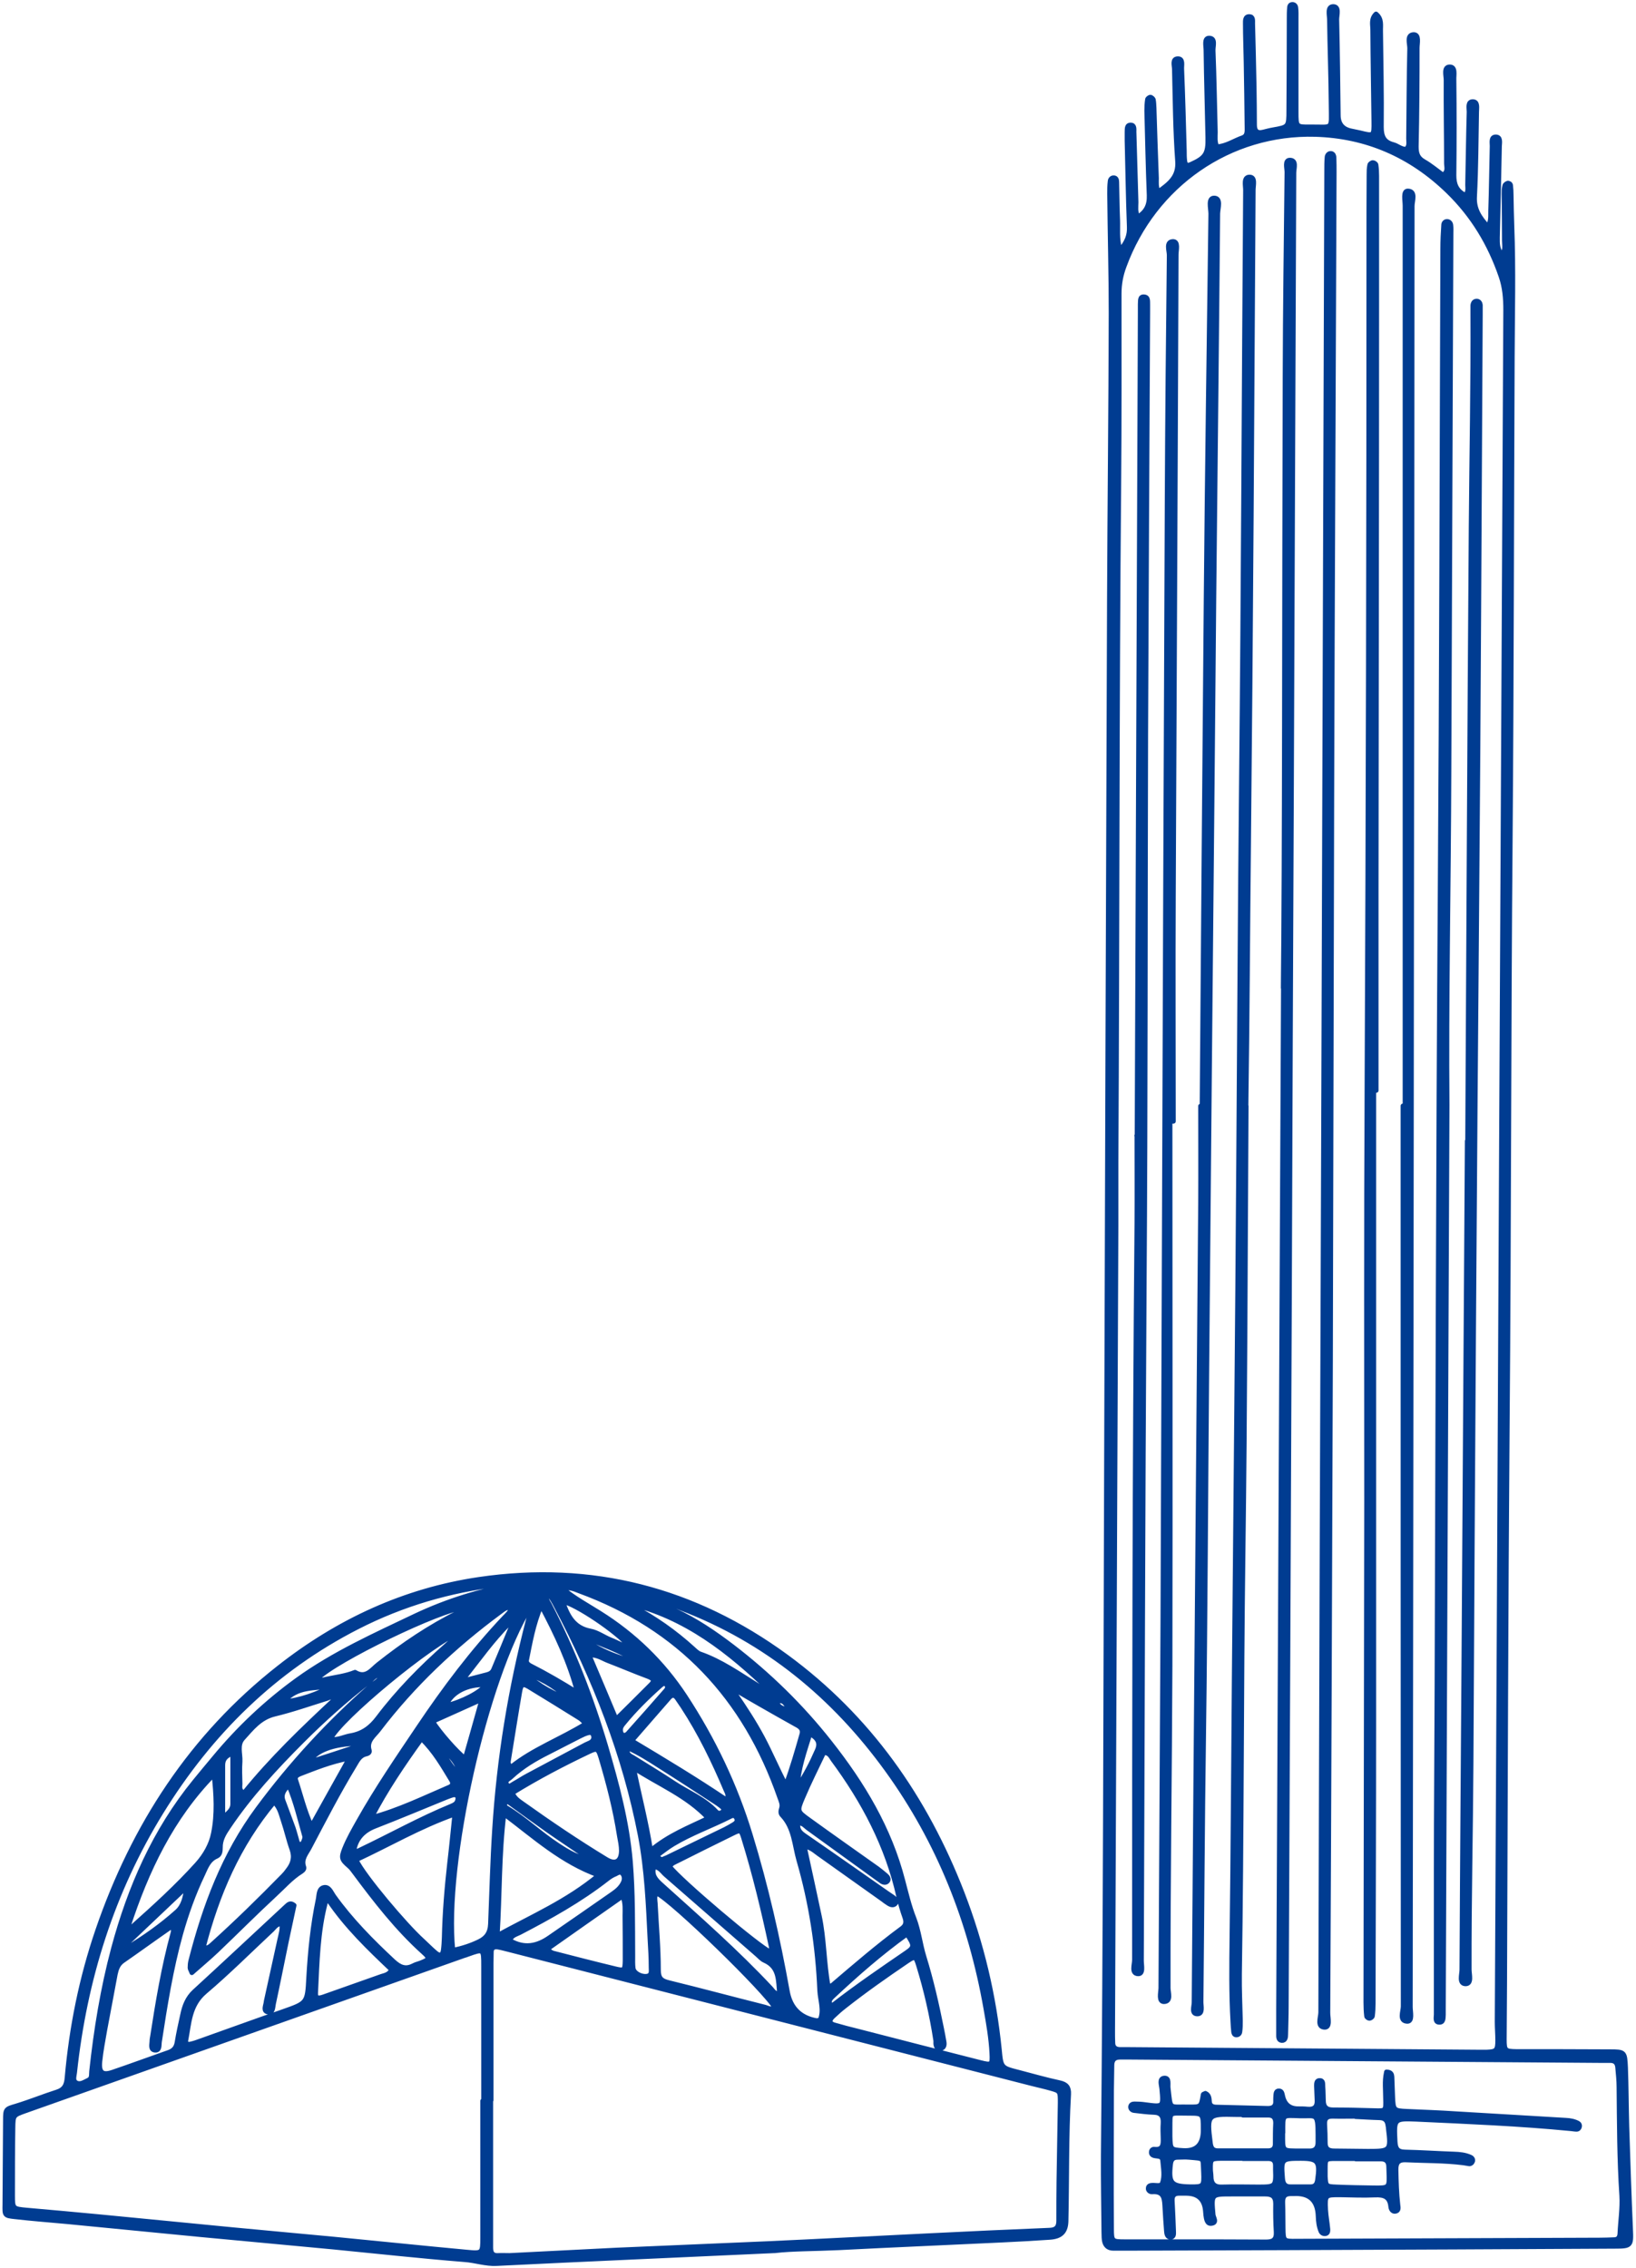 <?xml version="1.0" encoding="UTF-8"?> <svg xmlns="http://www.w3.org/2000/svg" id="_Слой_1" viewBox="0 0 88.1 122.12"><defs><style>.cls-1{fill:#003c91;stroke:#003c91;stroke-linecap:round;stroke-linejoin:round;stroke-width:.25px;}</style></defs><path class="cls-1" d="M41.69,121.18c-5.21.24-10.08.45-14.95.69-.59.03-1.14-.17-1.72-.21-2.37-.19-4.73-.45-7.09-.68-2.39-.23-4.78-.44-7.17-.67-2.36-.23-4.73-.46-7.09-.69-.96-.09-1.91-.16-2.87-.27-.56-.06-.55-.08-.54-.66.01-1.52.02-3.03.03-4.55,0-.61.02-.59.62-.77.72-.22,1.43-.51,2.15-.74.41-.13.52-.38.55-.78.24-2.7.77-5.35,1.65-7.92,1.93-5.63,5.05-10.45,9.77-14.15,3.18-2.5,6.76-4.16,10.77-4.75,6.07-.89,11.59.54,16.54,4.16,4.45,3.26,7.49,7.61,9.47,12.72,1.05,2.72,1.72,5.54,2.01,8.45.09.97.1.97,1.04,1.21.73.19,1.46.4,2.2.56.37.08.51.25.49.62-.13,2.27-.09,4.55-.14,6.82-.01.58-.27.85-.88.89-.88.06-1.77.11-2.65.15-2.9.14-5.81.26-8.71.41-1.26.06-2.53.05-3.45.16ZM20.57,90.14c-.32-.02-.49.24-.7.4-1.26.98-2.45,2.04-3.58,3.17-1.45,1.45-2.84,2.95-3.99,4.66-.23.34-.44.67-.43,1.11,0,.18-.02.38-.2.46-.45.19-.58.61-.76.99-.49,1.03-.87,2.09-1.18,3.19-.53,1.9-.84,3.85-1.14,5.8-.03.18.03.49-.25.46-.26-.03-.16-.32-.16-.51,0-.07.02-.15.03-.22.29-1.87.6-3.74,1.1-5.57.03-.1.04-.2-.03-.29-.05,0-.11-.02-.14,0-.85.59-1.69,1.2-2.54,1.79-.25.18-.33.43-.39.71-.18.99-.38,1.99-.56,2.98-.1.57-.21,1.14-.27,1.72-.06.6.14.76.69.57,1-.34,2-.71,3-1.06.26-.09.41-.24.46-.53.08-.5.19-.99.3-1.49.1-.48.26-.91.64-1.26,1.66-1.52,3.3-3.06,4.95-4.59.11-.1.22-.22.42-.05-.14.64-.28,1.3-.42,1.96-.23,1.11-.45,2.23-.69,3.34-.04.19-.02.48-.28.45-.29-.04-.16-.31-.13-.49.01-.07.02-.15.04-.22.23-1.06.47-2.12.7-3.18.06-.28.16-.57.11-.87-.28,0-.38.2-.52.33-1.2,1.12-2.37,2.29-3.62,3.35-.84.72-.84,1.68-1.02,2.6-.03.16.09.23.23.2.2-.04.39-.11.58-.18,1.47-.52,2.94-1.06,4.42-1.57,1.3-.46,1.31-.45,1.38-1.82.08-1.41.22-2.82.51-4.21.05-.23.02-.58.3-.65.29-.07.4.26.54.46.93,1.3,2.05,2.43,3.22,3.52.34.31.65.45,1.08.22.13-.07.29-.1.43-.16.42-.17.45-.24.1-.55-1.42-1.28-2.58-2.78-3.71-4.3-.09-.12-.18-.25-.29-.34-.41-.35-.44-.45-.25-.93.21-.53.49-1.01.77-1.51.98-1.74,2.11-3.39,3.22-5.04,1.39-2.07,2.9-4.08,4.62-5.9.14-.15.33-.29.37-.55-.3-.03-.45.15-.63.27-2.45,1.81-4.66,3.89-6.51,6.32-.24.32-.66.59-.5,1.11.04.12-.09.18-.19.2-.34.08-.46.37-.62.63-.87,1.43-1.63,2.91-2.41,4.39-.17.33-.46.62-.31,1.05.04.1-.03.18-.13.25-.55.34-.97.83-1.44,1.26-1.06.98-2.07,2-3.12,3-.42.4-.88.78-1.34,1.19-.05-.14-.1-.2-.1-.27,0-.12.01-.25.04-.37.75-2.94,1.79-5.73,3.62-8.2,1.8-2.43,3.83-4.63,6.1-6.62.2-.17.5-.27.52-.6.29.04.4-.18.52-.37-.24.04-.45.11-.5.39ZM26.44,113.06h-.01c0,2.07,0,4.15,0,6.22,0,.58,0,1.16,0,1.74,0,.28.1.43.4.41.2-.01.4,0,.61,0,1.92-.09,3.83-.2,5.75-.29,2.73-.12,5.45-.23,8.18-.35,2.85-.13,5.7-.28,8.55-.42,2.2-.11,4.39-.21,6.59-.3.36-.01.5-.16.5-.5,0-.71,0-1.42.01-2.12.02-1.42.05-2.83.07-4.25,0-.6,0-.62-.5-.76-.34-.1-.69-.17-1.03-.26-9.41-2.41-18.82-4.82-28.23-7.23-.17-.04-.34-.09-.52-.12-.21-.03-.35.04-.35.27,0,.2-.01.4-.01.61,0,2.45,0,4.9,0,7.36ZM25.99,113.13h.05c0-2.43,0-4.85,0-7.28,0-.93,0-.93-.84-.63-.07.03-.14.05-.21.07-2.71.96-5.42,1.92-8.14,2.88-5.16,1.83-10.33,3.65-15.49,5.48-.64.23-.65.23-.66.91-.02,1.21-.02,2.43-.02,3.64,0,.72.02.72.78.79,1.28.11,2.57.23,3.85.35,2.44.23,4.88.48,7.31.71,1.78.17,3.57.33,5.36.5,2.39.23,4.77.48,7.16.7.84.08.85.06.85-.78,0-2.45,0-4.9,0-7.36ZM35.82,86.36c.17.21.36.28.54.36,1.11.51,2.11,1.19,3.08,1.93,1.96,1.5,3.71,3.21,5.24,5.15,1.77,2.24,3.22,4.65,3.94,7.45.18.68.34,1.37.6,2.03.26.67.33,1.39.54,2.07.39,1.26.68,2.54.94,3.83.05.25.1.5.14.75.03.16,0,.33-.18.36-.19.04-.26-.11-.27-.27,0-.05,0-.1,0-.15-.21-1.38-.52-2.73-.93-4.06-.15-.49-.19-.5-.61-.22-1.15.78-2.29,1.58-3.38,2.44-.22.17-.43.36-.63.55-.19.19-.19.36.1.44.41.12.83.23,1.24.33,2.2.57,4.4,1.13,6.6,1.69.63.16.66.13.63-.49-.04-.81-.18-1.61-.32-2.4-.82-4.68-2.52-8.99-5.31-12.85-2.87-3.97-6.51-6.97-11.11-8.72-.25-.1-.49-.24-.84-.21ZM44.17,108.74c.21-.52,0-1.04-.03-1.56-.1-2.38-.46-4.73-1.12-7.01-.24-.83-.25-1.76-.9-2.44-.1-.1-.08-.23-.04-.36.07-.21-.02-.4-.09-.59-1.87-5.39-5.41-9.15-10.79-11.12-.26-.1-.53-.23-.92-.14.68.55,1.37.92,2.02,1.33,1.85,1.16,3.38,2.64,4.58,4.46,1.53,2.33,2.72,4.82,3.53,7.49.84,2.75,1.48,5.56,1.99,8.4q.24,1.36,1.59,1.59s.1-.02.16-.04ZM43.31,99.39c.28,1.29.55,2.52.81,3.75.27,1.25.25,2.54.48,3.79.12-.02.18-.01.21-.04,1.23-1.05,2.46-2.11,3.76-3.07.22-.16.24-.35.15-.6-.13-.36-.23-.72-.32-1.09-.61-2.74-1.89-5.16-3.55-7.4-.11-.15-.18-.37-.49-.37-.38.8-.79,1.61-1.14,2.44-.3.71-.28.73.33,1.17,1.23.89,2.47,1.76,3.71,2.64.16.12.32.25.47.38.08.07.14.18.08.27-.08.12-.22.11-.34.03-.08-.06-.16-.12-.25-.18-1.23-.89-2.46-1.78-3.69-2.67-.16-.11-.28-.3-.55-.29-.06.31.07.49.33.67,1.5,1.03,2.99,2.08,4.48,3.12.1.07.21.14.31.21.1.08.22.19.14.31-.1.15-.26.11-.4.02-.11-.07-.21-.14-.31-.22-1.15-.82-2.31-1.64-3.46-2.46-.2-.14-.38-.33-.77-.41ZM24.39,105c.52-.11.98-.26,1.41-.47.37-.18.59-.44.61-.94.07-1.69.11-3.38.22-5.07.24-3.85.86-7.63,1.83-11.35.05-.19.2-.39.08-.65-2.39,3.85-4.63,13.78-4.15,18.47ZM27.82,85.31c-.18-.01-.35-.03-.53-.03-.13,0-.25,0-.38.02-2.68.31-5.24,1.06-7.65,2.29-4.49,2.29-7.94,5.7-10.57,9.96-2.66,4.31-4.13,9.02-4.67,14.04-.02.19-.12.44.1.55.22.11.44-.06.64-.15.2-.09.15-.3.17-.47.24-2.23.6-4.45,1.18-6.62.88-3.28,2.22-6.34,4.38-8.99.35-.43.71-.86,1.06-1.28,1.31-1.58,2.78-2.97,4.45-4.18,1.98-1.43,4.2-2.42,6.38-3.46,1.72-.81,3.52-1.37,5.41-1.68ZM19.18,100.14c.42.88,2.67,3.53,3.56,4.33.24.22.47.46.72.67.21.18.37.15.41-.15.03-.22.04-.45.05-.68.03-1.34.14-2.67.29-4,.1-.84.18-1.69.28-2.64-1.9.67-3.54,1.64-5.31,2.46ZM27.59,96.53c.14.33.38.45.58.6,1.46,1.04,2.94,2.04,4.47,2.97.49.3.81.13.82-.45,0-.27-.06-.55-.11-.82-.22-1.42-.58-2.81-.99-4.19-.15-.5-.21-.53-.62-.34-1.41.67-2.79,1.39-4.15,2.23ZM26.77,104.21c1.92-1.05,3.77-1.84,5.47-3.25-1.99-.72-3.44-2.05-5.1-3.3-.27,2.22-.22,4.29-.36,6.54ZM41.73,108.1c-.47-.87-5.49-5.75-6.37-6.18-.14.18-.08.38-.07.57.06,1.19.17,2.37.17,3.56,0,.46.15.59.55.69,1.72.42,3.42.88,5.14,1.31.18.04.37.18.57.04ZM36.07,100.5c.55.73,4.84,4.37,5.45,4.61,0-.11.03-.21.01-.3-.42-1.97-.89-3.93-1.49-5.86-.13-.43-.18-.44-.58-.24-1,.49-1.99.98-2.98,1.48-.15.08-.34.13-.41.32ZM10.94,104.88c.28.01.37-.09.46-.17,1.33-1.2,2.61-2.45,3.86-3.73.09-.09.17-.19.24-.29.27-.34.37-.69.22-1.12-.18-.5-.29-1.02-.46-1.52-.12-.34-.18-.73-.5-1.03-1.94,2.32-3.07,4.96-3.82,7.86ZM11.52,95.53c-2.28,2.33-3.63,5.16-4.64,8.27.17-.05.23-.05.26-.08,1.2-1.07,2.4-2.16,3.48-3.36.42-.47.75-1.04.87-1.65.21-1.03.15-2.1.03-3.18ZM29.44,85.78c-.09.28.06.44.15.61,1.26,2.44,2.25,4.99,3.03,7.62.6,2.04,1.15,4.08,1.33,6.21.14,1.69.12,3.38.13,5.08,0,.23-.01.46.02.68.04.25.41.45.72.42.3-.04.24-.28.24-.47,0-.51-.03-1.01-.06-1.52-.09-1.87-.17-3.74-.52-5.58-.84-4.35-2.45-8.43-4.52-12.34-.13-.24-.24-.5-.52-.72ZM39.14,96.9c.12-.27,0-.4-.05-.53-.66-1.56-1.39-3.07-2.32-4.49-.1-.15-.2-.29-.3-.44-.12-.18-.27-.22-.43-.04-.66.75-1.31,1.51-2.02,2.32,1.77,1.06,3.45,2.07,5.11,3.19ZM17.67,102.27c-.11.12-.13.13-.14.15-.42,1.6-.45,3.24-.53,4.88-.02.31.18.29.41.21,1.05-.37,2.1-.74,3.14-1.11.18-.06.39-.08.54-.35-1.21-1.15-2.43-2.31-3.42-3.78ZM18.05,91.45c-.21-.14-.32-.05-.43-.01-.94.29-1.87.62-2.83.85-.79.19-1.23.77-1.71,1.3-.32.35-.13.83-.15,1.24-.03.4-.01.81,0,1.21,0,.16-.07.36.21.49,1.48-1.83,3.18-3.46,4.92-5.08ZM31.55,92.8c-.17-.15-.25-.25-.36-.31-.9-.56-1.8-1.12-2.71-1.67-.32-.19-.42-.15-.49.27-.21,1.22-.4,2.44-.6,3.66-.02.11-.05.25.14.38,1.18-.95,2.64-1.48,4.02-2.33ZM33.54,102.08c-1.39.97-2.71,1.9-4.09,2.87.17.1.24.18.33.2,1.12.29,2.25.58,3.37.85.46.11.5.08.51-.44,0-.81,0-1.62-.01-2.42,0-.32.04-.64-.11-1.06ZM22.7,93.61c-1,1.39-1.93,2.76-2.7,4.25,1.49-.4,2.83-1.06,4.21-1.65.18-.08.19-.22.1-.37-.47-.77-.91-1.55-1.61-2.23ZM34.12,95.18c.29,1.45.67,2.86.92,4.45.99-.83,2.05-1.23,3.1-1.74-1.16-1.23-2.66-1.82-4.02-2.71ZM39.67,91.02s-.07.09-.1.14c.53.77,1.04,1.55,1.48,2.37.45.84.81,1.72,1.27,2.58.34-.92.6-1.83.86-2.74.08-.29-.11-.41-.32-.52-.66-.37-1.32-.74-1.98-1.12-.41-.23-.81-.47-1.22-.71ZM24.89,87.8c-1.6.61-6.61,4.76-7.1,5.84.4.06.74-.14,1.11-.2.63-.11,1.07-.44,1.46-.96,1.08-1.43,2.34-2.71,3.68-3.89.26-.23.51-.47.85-.79ZM17.09,90.37c.16.15.33.06.49.03.52-.11,1.05-.17,1.54-.37.59.36.9-.15,1.25-.42,1.35-1.07,2.77-2.03,4.31-2.79.13-.06.28-.11.33-.27-1.24.07-6.95,2.83-7.92,3.83ZM35.21,100.52c-.13.44.11.69.41.96,2.01,1.81,4.05,3.6,5.9,5.58.11.12.2.31.46.27-.08-.68.01-1.42-.81-1.78-.16-.07-.28-.22-.41-.33-1.64-1.43-3.28-2.86-4.92-4.29-.18-.16-.32-.41-.62-.42ZM27.45,104.47c.78.46,1.48.31,2.15-.16,1.14-.79,2.28-1.57,3.42-2.37.23-.16.44-.35.55-.61.06-.14.06-.3-.03-.43-.12-.18-.28-.06-.4,0-.16.06-.31.16-.45.27-1.46,1.14-3.07,2.03-4.7,2.88-.19.1-.44.14-.54.42ZM29.14,86.44c-.43,1.03-.59,1.99-.78,2.93-.03.14.07.24.18.3.87.44,1.71.93,2.56,1.46-.43-1.63-1.12-3.11-1.96-4.69ZM33.18,92.56c.68-.67,1.28-1.27,1.88-1.87.22-.22.1-.32-.14-.42-.73-.27-1.45-.58-2.18-.86-.29-.11-.56-.32-1.02-.31.5,1.17.96,2.27,1.46,3.46ZM33.82,86.31c.08.06.15.13.24.17,1.19.62,2.28,1.39,3.27,2.29.11.1.23.22.36.27,1.13.39,2.1,1.08,3.1,1.7.22.14.42.32.71.32-2.22-2.15-4.6-4.03-7.69-4.75ZM18.81,94.66c-1.04.2-1.85.54-2.66.85-.14.06-.29.14-.22.34.26.77.44,1.58.84,2.47.7-1.25,1.32-2.38,2.04-3.66ZM25.95,91.49c-.99.44-1.81.82-2.65,1.19.34.56,1.34,1.7,1.75,1.99.29-1.01.57-2.01.9-3.18ZM19.05,99.62c.17.08.26.02.34-.02,1.64-.78,3.23-1.67,4.91-2.36.14-.06.28-.12.33-.28.03-.1.05-.21-.03-.28-.05-.04-.14-.06-.2-.04-.12.03-.24.08-.35.12-1.28.52-2.56,1.06-3.85,1.56-.61.24-1.01.63-1.14,1.3ZM44.73,107.94c.05,0,.11.02.14,0,1.28-.99,2.61-1.9,3.94-2.81.44-.3.43-.39.03-1-1.42,1.02-2.72,2.16-3.99,3.35-.12.11-.26.26-.12.46ZM31.97,93.56c0-.19-.09-.31-.28-.27-.17.04-.33.12-.49.2-.56.28-1.12.58-1.68.86-.72.36-1.41.77-2.01,1.33-.13.12-.35.19-.21.4.12.17.27,0,.39-.06.24-.13.47-.29.72-.42,1.04-.56,2.09-1.11,3.13-1.67.17-.09.4-.12.43-.37ZM25.02,90.3s.08.09.12.14c.36-.09.72-.19,1.08-.28.16-.04.28-.11.35-.26.34-.8.67-1.61,1-2.41l-.15-.09c-.89.89-1.62,1.92-2.4,2.91ZM33.9,88.66c-.61-.78-2.93-2.33-3.59-2.43.25.75.58,1.41,1.48,1.58.38.07.73.33,1.1.48.32.12.61.32,1.01.37ZM35.64,100.12c.1-.04.2-.08.29-.12,1.04-.51,2.09-1.01,3.13-1.52.16-.08.31-.17.46-.26.15-.09.22-.21.12-.37-.08-.13-.21-.11-.33-.04-1.01.51-2.09.89-3.07,1.48-.26.16-.5.34-.74.52-.06.04-.1.13-.04.2.05.05.12.08.18.13ZM33.81,94.09c-.11.36.11.43.28.53.75.47,1.5.92,2.24,1.41.75.49,1.61.83,2.24,1.51.09.1.24.1.34,0,.13-.13.02-.22-.08-.3-.1-.08-.2-.15-.31-.22-1.01-.66-2.02-1.32-3.05-1.97-.53-.34-1.06-.68-1.67-.95ZM6.6,104.84c.15.03.2.06.24.04.95-.57,1.85-1.21,2.68-1.95.35-.31.46-.76.53-1.34-1.2,1.14-2.3,2.18-3.44,3.26ZM33.64,93.43s.13-.05.17-.1c.69-.77,1.38-1.55,2.06-2.33.07-.08.1-.19.03-.28-.11-.14-.24-.05-.33.03-.72.64-1.4,1.31-2.01,2.06-.1.12-.17.25-.13.42.02.1.07.19.21.2ZM31.88,100.16c-.79-.54-1.59-1.07-2.38-1.62-.68-.48-1.35-.97-2.03-1.46-.08-.06-.18-.12-.26,0-.06.1-.04.19.07.25.98.59,1.8,1.39,2.75,2.01.56.37,1.14.72,1.85.8ZM15.56,96.12q-.47.4-.32.81c.18.49.37.98.55,1.48.08.24.14.48.21.72.03.11.1.19.21.16.06-.01.12-.09.14-.16.04-.09.08-.2.05-.29-.26-.91-.47-1.83-.85-2.72ZM12,97.67c.05.02.11.04.16.06.17-.16.37-.32.37-.6,0-.89,0-1.78,0-2.74-.39.15-.53.34-.53.65,0,.87,0,1.75,0,2.62ZM43.62,93.34c-.3.97-.63,1.88-.68,2.87.43-.63.77-1.29,1.07-1.98.18-.42.01-.65-.39-.89ZM26.17,90.71c-1.01-.05-1.88.41-2.15,1.12.87-.2,1.87-.73,2.15-1.12ZM16.63,94.88c.9-.29,1.72-.56,2.54-.83.04-.01.05-.12.08-.19-1.35.05-2.25.38-2.62,1.03ZM31.37,88.1c.3.52,2.24,1.36,2.94,1.32-.96-.56-1.96-.91-2.94-1.32ZM15.28,91.62c.8-.06,1.9-.42,2.61-.87-.96.19-1.88,0-2.61.87ZM28.32,90.13c.59.58,1.73,1.23,2.22,1.26-.69-.63-1.57-1.14-2.22-1.26ZM24.76,95.62c.01-.5-.43-1.12-1.04-1.49.31.58.64,1.06,1.04,1.49ZM42.55,92.08c-.24-.29-.3-.57-.63-.49-.03,0-.08.09-.07.12.11.21.3.29.69.37ZM21.98,89.05c-.33.11-.48.21-.61.43.28,0,.41-.14.61-.43Z"></path><path class="cls-1" d="M60.34,13.44c.35-.41.49-.77.47-1.23-.06-1.54-.08-3.08-.12-4.63,0-.15,0-.3,0-.46.01-.17-.03-.41.22-.39.19.01.16.23.16.37.04,1.26.07,2.53.11,3.79,0,.25-.05.51.09.79.46-.27.63-.65.61-1.17-.06-1.52-.09-3.03-.13-4.55,0-.2.01-.4.04-.6,0-.05.1-.13.16-.13.05,0,.14.08.16.13.03.15.03.3.04.45.04,1.26.08,2.53.13,3.79,0,.22-.03.45.09.73.6-.44,1.11-.8,1.04-1.67-.12-1.64-.13-3.28-.17-4.93,0-.2-.13-.56.18-.57.31-.01.21.34.22.55.06,1.47.1,2.93.14,4.4,0,.18,0,.35.02.53.02.23.12.31.35.2.77-.35.91-.56.89-1.44-.03-1.57-.08-3.13-.1-4.7,0-.23-.11-.65.17-.65.37,0,.21.43.22.67.06,1.47.08,2.93.12,4.4,0,.25-.04.51.08.78.51-.03.93-.33,1.39-.49.27-.1.23-.37.23-.59-.01-1.16-.03-2.33-.05-3.49-.01-.68-.04-1.37-.04-2.05,0-.17-.02-.4.23-.39.2.01.17.22.17.37.03,1.14.06,2.28.08,3.41.01.68.02,1.37.02,2.05,0,.33.13.47.46.39.17-.04.34-.09.52-.12.85-.15.86-.15.86-1.05.01-1.64.02-3.29.02-4.93,0-.2,0-.4.02-.61,0-.07.04-.15.13-.16.12-.02.2.07.21.16.03.2.02.4.02.61,0,1.67,0,3.34,0,5.01,0,.81,0,.82.77.81,1.24-.01,1.12.2,1.11-1.14-.01-1.54-.07-3.08-.09-4.63,0-.25-.13-.7.2-.71.35,0,.2.45.2.69.04,1.72.06,3.44.08,5.16q0,.69.66.84c.17.04.35.07.52.11.73.18.74.18.73-.61-.02-1.64-.05-3.29-.06-4.93,0-.28-.1-.6.18-.86.33.27.24.62.25.93.02,1.72.06,3.44.04,5.16,0,.51.14.81.63.94.24.06.43.26.7.25.19-.16.13-.37.13-.57.02-1.62.02-3.24.06-4.86,0-.26-.17-.73.22-.74.31,0,.19.46.19.72,0,1.77-.01,3.54-.05,5.31,0,.37.07.61.4.8.37.21.7.49,1.03.73.3-.17.19-.43.19-.63,0-1.49-.03-2.98-.02-4.48,0-.25-.14-.7.19-.71.34-.01.23.43.24.68.02,1.72.02,3.44,0,5.16,0,.48.13.83.6,1.07.2-.17.12-.41.13-.62.03-1.29.04-2.58.08-3.87,0-.2-.09-.55.2-.55.29,0,.21.35.21.56-.03,1.52-.03,3.04-.11,4.55-.04.69.27,1.13.71,1.62.19-.31.14-.59.15-.85.04-1.16.05-2.33.08-3.49,0-.19-.07-.49.2-.49.27,0,.21.3.2.49-.03,1.64-.07,3.29-.11,4.93,0,.32-.02.63.26.94.18-.29.11-.54.11-.78,0-.83-.01-1.67-.02-2.5,0-.15,0-.3.04-.45.01-.06.1-.12.16-.14.07-.01.15.04.16.12.02.18.03.35.03.53.01.56.02,1.11.04,1.67.09,2.34.03,4.69.02,7.03-.04,8.65-.04,17.3-.11,25.95-.09,10.47-.07,20.94-.16,31.41-.08,10.07-.1,20.13-.14,30.2,0,1.01-.02,2.02-.02,3.03,0,.61.05.64.65.65,1.67,0,3.34,0,5.01.01.82,0,.83.01.87.85.04,1.06.04,2.12.07,3.19.06,1.84.12,3.69.2,5.53.04.87.02.91-.84.91-5.87.03-11.74.06-17.6.08-2.91.01-5.82.02-8.73.03-.23,0-.46,0-.68,0-.31,0-.46-.17-.5-.46-.02-.15-.01-.3-.02-.45-.01-1.37-.04-2.73-.03-4.1.12-12.01.13-24.03.17-36.04.05-15.88.1-31.77.16-47.65.02-5.16.08-10.32.09-15.48,0-2.15-.06-4.29-.08-6.44,0-.23,0-.45.03-.68.01-.1.09-.19.2-.18.12,0,.16.11.16.22.02.68.02,1.37.05,2.05.02.49-.05,1,.11,1.57ZM60.1,62.56c0,1.14,0,2.28,0,3.41-.06,14.47-.12,28.93-.18,43.4,0,.2,0,.4.01.61,0,.24.14.36.39.36.15,0,.3,0,.46,0,6.27.05,12.54.09,18.82.14.15,0,.3,0,.46,0,.52-.02.59-.09.59-.63,0-.33-.03-.66-.03-.99.08-15.5.16-31.01.23-46.51.08-15.23.15-30.45.23-45.68,0-.61-.05-1.21-.25-1.79-.6-1.75-1.52-3.28-2.86-4.58-2-1.94-4.39-2.98-7.14-3.06-4.61-.13-8.69,2.72-10.29,7.09-.18.48-.27.96-.27,1.48,0,3.41.01,6.83-.02,10.24-.11,12.17-.08,24.33-.15,36.5ZM74.66,111.55c.26,0,.29.14.3.26.02.35.02.71.04,1.06.03.74.05.77.77.8.88.04,1.77.07,2.65.13,1.97.11,3.94.24,5.9.35.23.01.45.05.66.16.07.04.1.11.08.19-.02.08-.07.14-.16.14-.1,0-.2-.02-.3-.03-2.77-.27-5.55-.38-8.33-.51-1.21-.05-1.2-.02-1.14,1.2.02.37.12.55.52.56.88.02,1.77.08,2.65.11.31.01.61.04.89.17.09.04.16.14.1.25-.03.07-.1.12-.18.11-.1-.01-.2-.04-.3-.05-1.03-.13-2.07-.11-3.1-.16-.39-.02-.54.14-.53.53.01.63.03,1.26.1,1.89.02.15.06.33-.16.35-.14.01-.22-.13-.23-.26-.05-.53-.36-.64-.84-.62-.63.03-1.26,0-1.9-.01-.78,0-.8,0-.76.81.02.35.09.7.12,1.05,0,.09,0,.21-.13.23-.12.02-.21-.04-.25-.13-.11-.26-.14-.53-.15-.81q-.04-1.28-1.32-1.21c-.05,0-.1,0-.15,0-.33,0-.44.16-.43.48.02.45.01.91.02,1.37.01.7.02.71.74.7,5.44-.02,10.88-.04,16.31-.06.25,0,.51-.01.76-.02.21,0,.31-.11.32-.33.03-.68.14-1.35.1-2.04-.13-1.94-.13-3.89-.15-5.84,0-.35-.04-.71-.07-1.06-.02-.24-.14-.37-.39-.37-.15,0-.3,0-.46,0-8.45-.06-16.89-.12-25.34-.18-.2,0-.4,0-.61,0-.28,0-.42.13-.43.41,0,.46-.02.91-.02,1.37,0,2.48-.02,4.96,0,7.44,0,.7.03.71.74.71.91,0,1.82,0,2.73,0,1.62,0,3.24,0,4.86.01.39,0,.55-.14.53-.53-.03-.5-.04-1.01-.03-1.52,0-.41-.2-.52-.56-.52-.61,0-1.21,0-1.82,0-1.08,0-1.08,0-.98,1.1.01.17.24.44-.1.48-.24.03-.27-.25-.3-.45-.01-.08-.01-.15-.02-.23q-.08-.93-1.02-.94c-.13,0-.25,0-.38,0-.3-.01-.4.15-.38.42.03.53.05,1.06.07,1.59,0,.14.04.35-.17.35-.18,0-.21-.19-.22-.34-.03-.4-.06-.81-.08-1.21-.03-.46,0-.95-.7-.89-.11,0-.21-.09-.2-.19,0-.16.15-.17.28-.17.17,0,.41.07.48-.11.14-.39.05-.8.02-1.2-.02-.29-.28-.23-.46-.28-.11-.03-.17-.1-.15-.22.01-.09.09-.14.16-.13.46.05.48-.24.47-.57-.01-.28-.02-.56,0-.83.02-.37-.11-.57-.5-.58-.35-.01-.71-.06-1.06-.1-.1-.01-.19-.09-.19-.19,0-.12.1-.17.2-.17.2,0,.4.01.6.04.98.13.97.13.88-.86-.02-.21-.15-.55.14-.57.29-.02.18.35.21.55.14,1.18.01.98,1.1,1,.67.01.67,0,.78-.66,0-.03.07-.04.12-.07.19.08.21.26.22.43.01.22.14.3.34.31.94.02,1.87.05,2.81.07.28,0,.43-.12.41-.41,0-.1,0-.2.01-.3.01-.1.02-.22.15-.23.17-.01.19.12.22.25q.14.7.82.71c.18,0,.35,0,.53.02.36.03.52-.13.5-.48-.01-.25-.02-.51-.03-.76,0-.13,0-.29.15-.3.23-.02.19.18.2.32.02.25.02.51.03.76,0,.34.16.5.51.5.73,0,1.47.02,2.2.04.65.02.65.03.63-.65,0-.46-.06-.93.04-1.38ZM66.94,113.87s0-.01,0-.02c-.13,0-.25,0-.38,0-1.54-.04-1.57,0-1.38,1.51.03.26.11.43.4.43.9,0,1.81,0,2.71,0,.24,0,.38-.12.38-.36,0-.38,0-.75.02-1.13,0-.28-.12-.42-.4-.42-.45,0-.9,0-1.36,0ZM73,113.96s0-.01,0-.02c-.4,0-.81.01-1.21,0-.32-.01-.47.1-.45.44.02.33.03.66.03.99,0,.33.18.43.48.43.61,0,1.21.02,1.82.02,1.21,0,1.24-.03,1.09-1.23,0-.05-.01-.1-.02-.15-.03-.27-.16-.41-.44-.42-.43-.01-.86-.04-1.29-.06ZM66.93,116.22s0,0,0-.01c-.4,0-.81,0-1.21,0-.51.01-.54.05-.53.58,0,.13.03.25.03.38,0,.4.18.59.6.57.65-.02,1.31,0,1.96,0,.91,0,.93-.03.9-.93,0-.08,0-.15,0-.23,0-.26-.15-.36-.39-.36-.45,0-.91,0-1.36,0ZM73.02,116.24s0-.01,0-.02c-.35,0-.7,0-1.06,0-.59,0-.59.01-.59.58,0,.13,0,.25,0,.38.03.51.04.54.58.56.68.03,1.36.04,2.03.05.84.01.84,0,.81-.83,0-.1-.01-.2-.01-.3,0-.28-.14-.42-.41-.42-.45,0-.9,0-1.36,0ZM69.08,114.82c0,1.05-.06.97,1,.98.13,0,.25,0,.38,0,.34.02.52-.13.51-.49,0-.13,0-.25,0-.38,0-1.23-.11-.98-.99-1.01-.95-.03-.89-.1-.89.9ZM63.01,114.59c0,.24,0,.34,0,.44.02.7.03.71.71.75q1.08.06,1.07-1.11c0-.88,0-.89-.79-.89-1.08,0-.98-.13-.99.8ZM70.06,116.21c-1.06,0-1.07.03-.99,1.06.02.31.14.47.45.46.35,0,.71,0,1.06,0,.24,0,.34-.14.37-.38.14-.98.02-1.14-.9-1.14ZM64.81,116.97c-.05-.83.09-.74-.79-.82-.2-.02-.4,0-.6,0-.24,0-.35.11-.38.36-.12,1.03.03,1.2,1.04,1.22.73.01.76-.02.73-.76Z"></path><path class="cls-1" d="M71.28,58.71c.05-16.52.11-33.04.16-49.55,0-.23,0-.45.02-.68,0-.11.08-.21.17-.22.16-.02.21.12.21.25.01.25.01.51.01.76-.04,11.26-.1,22.51-.13,33.77-.03,10.07-.04,20.13-.07,30.2-.04,11.71-.08,23.42-.14,35.13,0,.28.14.79-.18.78-.43-.02-.21-.53-.21-.81.04-16.54.1-33.09.16-49.63,0,0,0,0,0,0Z"></path><path class="cls-1" d="M69.1,53.19c.08-6.98.06-19.95.1-32.92.01-3.67.06-7.33.1-11,0-.23-.13-.65.16-.65.38,0,.22.44.22.68-.04,10.98-.09,21.95-.13,32.93-.04,9.21-.08,18.41-.11,27.62-.05,12.72-.11,25.44-.17,38.16,0,.51-.02,1.01-.03,1.52,0,.15-.02.34-.21.33-.2-.01-.18-.21-.18-.36,0-.43,0-.86,0-1.29.08-16.34.15-32.68.26-55.01Z"></path><path class="cls-1" d="M67.11,59.55c-.05,8.04-.06,16.09-.17,24.13-.1,7.54-.07,15.07-.19,22.61-.01.84.03,1.67.05,2.5,0,.2,0,.4-.03.6-.01.1-.09.18-.21.17-.09-.01-.12-.09-.13-.16-.02-.18-.03-.35-.04-.53-.09-1.54-.07-3.08-.05-4.63.06-4.55.08-9.1.12-13.66.08-9.41.18-18.82.24-28.22.05-6.75.08-13.51.15-20.26.11-10.62.14-21.24.22-31.87,0-.25-.12-.7.22-.7.33,0,.2.45.2.7-.07,11.74-.13,23.47-.25,35.2-.05,4.7-.07,9.41-.14,14.11Z"></path><path class="cls-1" d="M73.98,58.7c0,11.33,0,22.66,0,33.99,0,5.06-.02,10.12-.03,15.17,0,.23-.01.45-.04.68,0,.05-.11.13-.16.13-.06,0-.16-.07-.16-.12-.03-.25-.04-.5-.04-.75.01-8.98.03-17.96.04-26.93,0-7.41-.02-14.82.02-22.23.07-15.15.1-30.3.1-45.44,0-1.26,0-2.53.01-3.79,0-.18,0-.35.04-.53,0-.05.11-.13.17-.13.06,0,.16.07.17.12.03.2.04.4.04.6,0,2.28,0,4.55,0,6.83,0,10.57-.02,21.14-.03,31.71,0,3.57,0,7.13,0,10.7-.03,0-.07,0-.1,0Z"></path><path class="cls-1" d="M64.73,59.54c.07-9.13.14-18.26.22-27.39.06-6.88.16-13.76.25-20.64,0-.3-.16-.85.18-.85.39,0,.21.54.2.83-.06,6.91-.14,13.81-.21,20.72-.03,3.34-.06,6.68-.09,10.02-.1,10.5-.2,20.99-.29,31.49-.06,6.55-.08,13.1-.17,19.65-.07,4.81-.09,9.61-.14,14.42,0,.23.11.64-.2.64-.34,0-.18-.4-.18-.62.06-7.87.12-15.73.19-23.6.05-6.5.11-13,.16-19.5.01-1.72,0-3.44,0-5.16.03,0,.06,0,.09,0Z"></path><path class="cls-1" d="M77.93,59.5c-.07,16.8-.14,32.73-.2,48.67,0,.1,0,.2,0,.3-.01.17.01.42-.22.41-.25,0-.17-.27-.17-.42,0-2.58,0-5.16,0-7.74,0-3.29.03-6.58.04-9.86.05-14.21.07-28.42.17-42.64.08-11.61.1-23.22.14-34.82,0-.43.02-.86.05-1.29,0-.09.07-.2.2-.19.11.01.18.1.19.2.02.15.01.3.01.45-.04,9.61-.07,19.22-.11,28.83-.02,6.32-.15,12.64-.1,18.1Z"></path><path class="cls-1" d="M75.66,59.55c0-16.16,0-32.32,0-48.48,0-.28-.12-.8.16-.79.44.02.23.53.23.81-.02,32.32-.06,64.64-.1,96.96,0,.28.13.79-.17.78-.45-.02-.22-.53-.22-.81-.01-16.16-.01-32.32-.01-48.48.04,0,.08,0,.11,0Z"></path><path class="cls-1" d="M63.01,60.37c0,9.76.02,19.52,0,29.29-.02,5.79-.11,11.58-.1,17.37,0,.26.18.73-.23.74-.3,0-.18-.47-.17-.72.03-6.63.08-13.25.11-19.88.03-6.3.04-12.59.07-18.89.05-13.81.1-27.62.16-41.42.02-4.37.06-8.75.11-13.12,0-.26-.19-.73.21-.74.3,0,.17.46.17.72-.04,11.48-.1,22.96-.15,34.44-.02,4.07,0,8.14,0,12.21-.05,0-.11,0-.16,0Z"></path><path class="cls-1" d="M79.03,61.44c.06-11.03.11-22.06.19-33.08.03-3.84.11-7.69.09-11.53,0-.13,0-.25,0-.38.01-.13.07-.25.23-.24.11.01.17.11.18.21,0,.18,0,.35,0,.53-.06,10.5-.1,20.99-.19,31.49-.13,15.5-.23,31.01-.31,46.51-.02,3.69-.11,7.38-.1,11.08,0,.28.15.77-.19.78-.38,0-.21-.49-.21-.76.03-6.1.08-12.19.12-18.29.06-8.78.11-17.55.17-26.33,0,0,0,0,0,0Z"></path><path class="cls-1" d="M61.23,61.14c.06-14.8.11-29.59.17-44.39,0-.13,0-.25,0-.38.02-.16-.04-.42.22-.39.23.02.18.26.19.43,0,.13,0,.25,0,.38-.04,7.59-.08,15.17-.11,22.76-.03,9.86-.01,19.73-.08,29.59-.08,12.14-.1,24.28-.15,36.42,0,.26.12.73-.19.71-.37-.02-.19-.49-.19-.75,0-13.23.01-26.45.13-39.68.01-1.57,0-3.14,0-4.7,0,0,0,0-.01,0Z"></path></svg> 